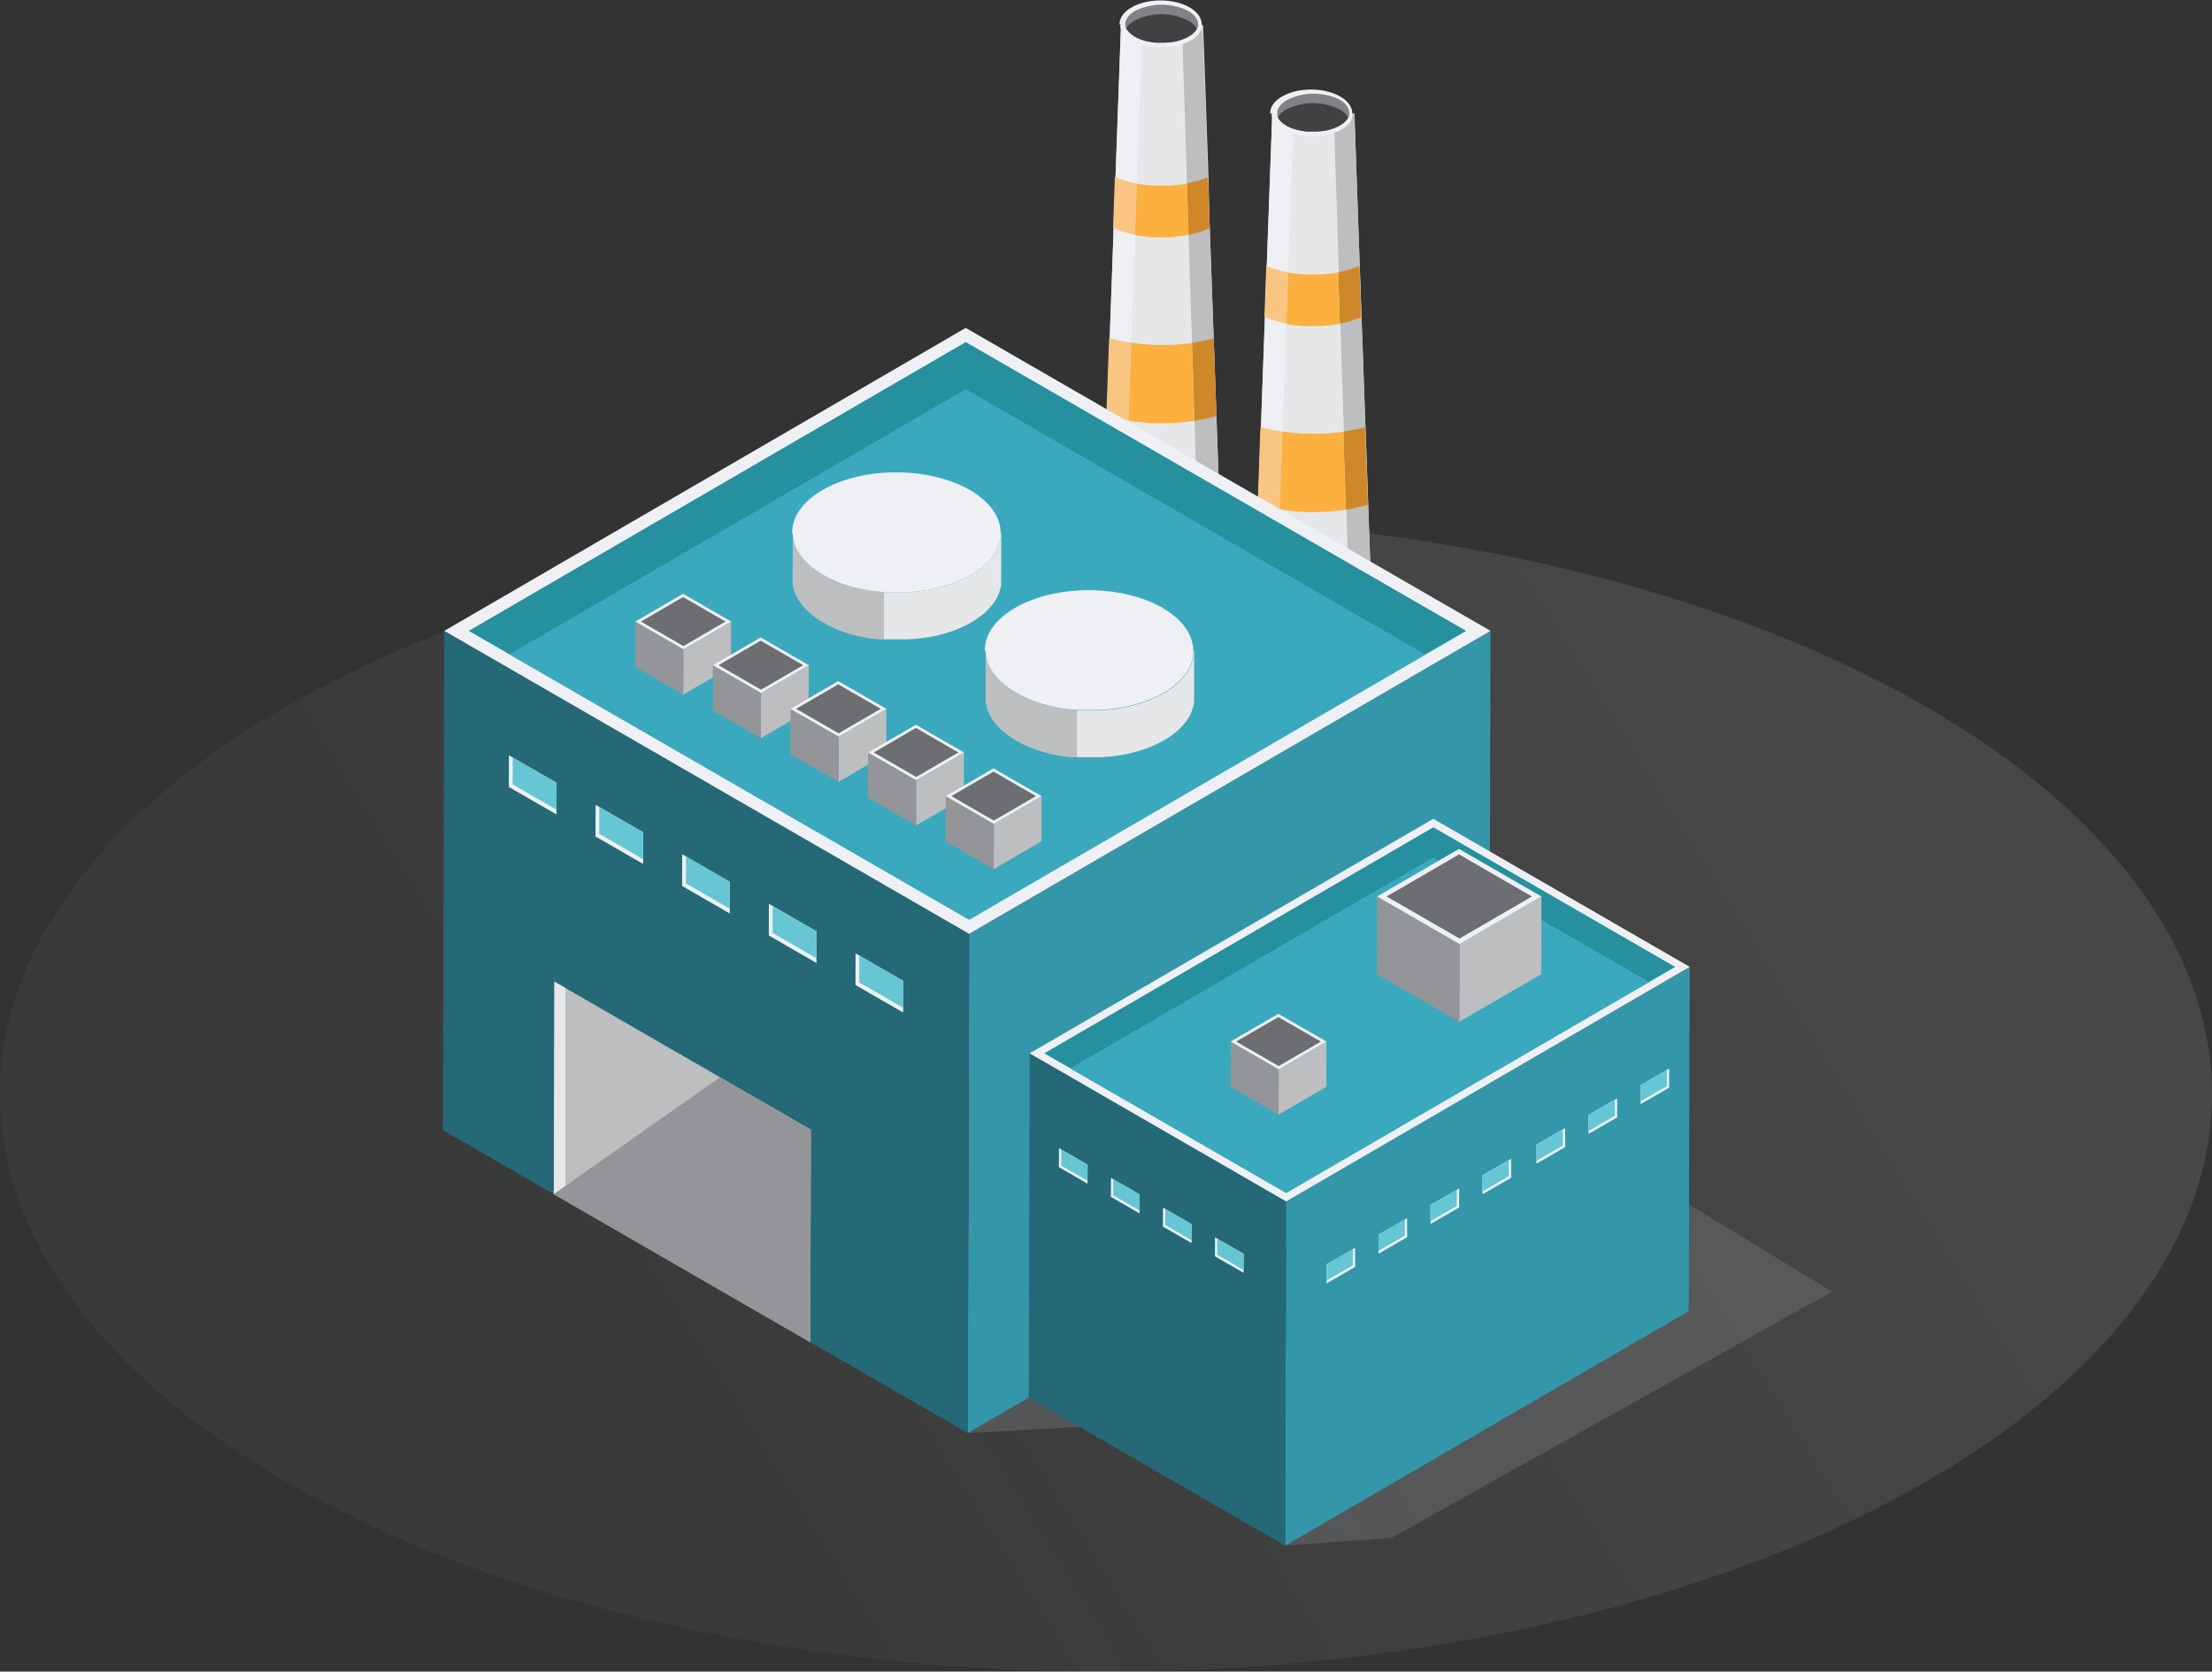 <svg xmlns="http://www.w3.org/2000/svg" xmlns:xlink="http://www.w3.org/1999/xlink" viewBox="0 0 1264.12 955.45"><rect x="0" y="0" width="1264.12" height="955.45" fill="#333333" stroke="none"/><defs><style>.cls-1{fill:url(#linear-gradient);}.cls-17,.cls-2{fill:#6d6e71;}.cls-2{opacity:0.5;}.cls-3{fill:#e6e7e8;}.cls-4{fill:#bcbec0;}.cls-5{fill:#eef0f4;}.cls-6{fill:#f9c582;}.cls-7{fill:#ce8729;}.cls-8{fill:#fbb040;}.cls-9{fill:#808285;}.cls-10{fill:#414042;}.cls-11{fill:#3497a9;}.cls-12{fill:#246975;}.cls-13{fill:#26909e;}.cls-14{fill:#3ba9bd;}.cls-15{fill:#66c6d3;}.cls-16{fill:#939598;}</style><linearGradient id="linear-gradient" x1="1043.13" y1="369.02" x2="366.53" y2="791.04" gradientUnits="userSpaceOnUse"><stop offset="0" stop-color="#bcbec0" stop-opacity="0.15"/><stop offset="1" stop-color="#bcbec0" stop-opacity="0.05"/></linearGradient></defs><title>Building</title><g id="Layer_2" data-name="Layer 2"><g id="Layer_3" data-name="Layer 3"><ellipse class="cls-1" cx="632.06" cy="625.42" rx="632.06" ry="330.04"/><polygon class="cls-2" points="734.42 883.45 795.31 878.94 1046.96 738.28 866.47 628.13 765.59 722.99 734.42 883.45"/><polygon class="cls-2" points="553.03 819.1 651.26 813.6 596.79 767.15 549.91 767.15 553.03 819.1"/><path class="cls-3" d="M697.09,284.94c0,.06,0,.12,0,.19a.2.2,0,0,1,0,0c0,.08,0,.16,0,.24s0,.13,0,.19a.13.13,0,0,0,0,0l0,.24c0,.07,0,.14,0,.2v0l0,.24,0,.21h0l0,.23h0c0,.07,0,.14,0,.21h0l-.05.23h0l0,.21-.06.23v0c0,.07,0,.13-.05.2l-.07.23v0l-.06.19-.08.23,0,.05-.06.17-.09.23-.08.19v0l-.1.23-.1.22-.11.23-.11.22-.12.23h0l-.11.21-.13.22h0l-.12.21-.14.22,0,.06-.1.15-.15.22-.07.1-.07.11-.16.22-.1.14-.05.07-.17.22h0l-.13.17,0,0-.18.22-.17.21-.19.22-.18.2-.2.21-.06.07-.13.14-.21.21,0,0-.13.13,0,0-.22.21-.2.19-.23.21h0l-.21.19-.24.21h0l-.21.18-.25.2,0,0-.21.17-.26.2,0,0-.21.16-.27.2,0,0-.21.15-.29.2,0,0-.21.15-.34.22h0l-.21.14-.38.24L688,298l-.6.35c-.36.21-.73.41-1.1.61l-.3.15-1,.51-.14.07-.36.17-.81.36-.31.13-1,.41-.23.09-1.23.45-.3.1-.85.27-.81.25-.69.2-.83.22-.7.18-.85.2-.4.09-.3.07-.87.17-.78.15-.35.06-1.2.19-.2,0-1.38.18-.35,0-1.33.13h-.05l-1.43.1H667l-1.3.05-1,0h-2.34l-1,0-.67,0-1-.07-.59,0-1.24-.12-.37,0-1.59-.2-.25,0-1.36-.21-.56-.1-.87-.16-.16,0-1.27-.28-.25-.06-1.31-.33-.17,0-1.14-.32-.32-.09-1.27-.41-.24-.08-1-.37-.35-.13-.81-.32-.55-.23-.77-.35-.48-.22h0l-.83-.41-.41-.21c-.41-.21-.81-.43-1.2-.66l-.6-.36-.17-.11-.41-.26-.24-.16-.33-.21-.24-.17-.3-.21-.24-.17-.29-.21-.23-.18-.28-.21-.22-.18-.27-.21-.22-.19-.25-.21-.21-.19-.24-.21-.21-.2-.23-.21-.2-.2-.21-.21-.19-.2-.2-.21-.18-.2-.19-.22-.17-.21-.18-.22-.16-.21-.18-.22-.15-.21-.16-.23-.14-.21-.15-.23-.14-.22-.14-.23-.13-.22-.13-.23-.12-.22-.12-.23-.11-.22-.11-.23-.1-.22-.1-.23-.09-.22-.09-.23-.08-.23-.08-.23-.07-.23-.07-.23-.06-.23-.06-.23-.05-.23-.05-.24,0-.23,0-.23,0-.23c0-.08,0-.15,0-.23s0-.15,0-.23l0-.24,0-.23c0-.08,0-.16,0-.24s0-.15,0-.23,0-.16,0-.24a11.32,11.32,0,0,1,.14-1.76l1.63-45.33,1.6-44.31,2.27-62.94.16-4.47.89-24.64,2.07-57.28,1.09-30.15,12.59.15,22.58.26,11.76.14,1.05,29.66,2,57.36L691.2,126l.16,4.47,2.23,62.94,1.57,44.33,1.57,44.17A11.51,11.51,0,0,1,697.09,284.94Z"/><path class="cls-4" d="M697.09,284.94c0,.06,0,.12,0,.19a.2.2,0,0,1,0,0c0,.08,0,.16,0,.24s0,.13,0,.19a.13.13,0,0,0,0,0l0,.24c0,.07,0,.14,0,.2v0l0,.24,0,.21h0l0,.23h0c0,.07,0,.14,0,.21h0l-.05.23h0l0,.21-.06.23v0c0,.07,0,.13-.05.2l-.07.23v0l-.06.19-.08.23,0,.05-.06.17-.09.23-.08.19v0l-.1.23-.1.22-.11.23-.11.22-.12.23h0l-.11.21-.13.22h0l-.12.21-.14.22,0,.06-.1.15-.15.22-.07.1-.07.11-.16.22-.1.14-.05.07-.17.22h0l-.13.17,0,0-.18.22-.17.21-.19.22-.18.2-.2.21-.06.07-.13.14-.21.21,0,0-.13.13,0,0-.22.21-.2.19-.23.21h0l-.21.19-.24.21h0l-.21.18-.25.2,0,0-.21.17-.26.2,0,0-.21.16-.27.2,0,0-.21.15-.29.2,0,0-.21.15-.34.22h0l-.21.14-.38.24L688,298l-.6.35c-.36.21-.73.41-1.1.61l-.3.15-1,.51-.14.07-.36.17-1.87-59.29L681.22,196l-2-61.76-.11-3.6-.81-25.78-2-64.69-.82-26,11.76.14,1.05,29.66,2,57.36L691.2,126l.16,4.47,2.23,62.94,1.57,44.33,1.57,44.17A11.51,11.51,0,0,1,697.09,284.94Z"/><path class="cls-5" d="M652.89,13.88,652,39.95l-2.3,64.9-.91,25.78-.13,3.58-2.19,61.69-1.58,44.53-2.1,59.17h0l-.83-.41-.41-.21c-.41-.21-.81-.43-1.2-.66l-.6-.36-.17-.11-.41-.26-.24-.16-.33-.21-.24-.17-.3-.21-.24-.17-.29-.21-.23-.18-.28-.21-.22-.18-.27-.21-.22-.19-.25-.21-.21-.19-.24-.21-.21-.2-.23-.21-.2-.2-.21-.21-.19-.2-.2-.21-.18-.2-.19-.22-.17-.21-.18-.22-.16-.21-.18-.22-.15-.21-.16-.23-.14-.21-.15-.23-.14-.22-.14-.23-.13-.22-.13-.23-.12-.22-.12-.23-.11-.22-.11-.23-.1-.22-.1-.23-.09-.22-.09-.23-.08-.23-.08-.23-.07-.23-.07-.23-.06-.23-.06-.23-.05-.23-.05-.24,0-.23,0-.23,0-.23c0-.08,0-.15,0-.23s0-.15,0-.23l0-.24,0-.23c0-.08,0-.16,0-.24s0-.15,0-.23,0-.16,0-.24a11.32,11.32,0,0,1,.14-1.76l1.63-45.33,1.6-44.31,2.27-62.94.16-4.47.89-24.64,2.07-57.28,1.09-30.15Z"/><path class="cls-5" d="M640.3,13.9c0,.06,0,.11,0,.17s0,.11,0,.16l0,.17,0,.16,0,.17,0,.16,0,.17,0,.16,0,.17,0,.16,0,.16,0,.16.05.16.05.16.06.16.06.16.07.16.06.16L641,17l.07.16.08.16.08.15.09.16.08.15.09.16.09.15.1.16.1.15.11.16.1.15.12.16.11.15.12.16.11.15.13.15.12.15.14.15.13.14.14.15.14.14.15.15.14.14.16.15.15.14.17.15.15.14.18.15.16.13.19.15.16.13.2.15.16.12.21.15.17.12.21.15.17.12.23.15.17.11.29.18.12.07.43.25.85.46.29.15.58.29.36.16.55.24.39.16.57.23.25.09.73.26.17.06.9.29.23.07.8.23.12,0,.92.23.18,0,.9.2.73.14.4.07,1,.15.18,0,1.12.14.26,0,.87.08.41,0,.73,0,.47,0,.67,0h2.33l.92,0h.17l1-.07h0l.94-.09.25,0,1-.12.14,0,.85-.13.25,0,.55-.1.61-.12.5-.11.6-.14.49-.12.59-.16.49-.14.57-.17.6-.19.21-.07.87-.31.16-.06.72-.29.22-.09.83-.37.1,0,.72-.36.21-.11.78-.43.42-.25.14-.09.27-.17.15-.1h0l.24-.16.15-.1,0,0,.21-.14.15-.11,0,0,.19-.14.15-.11,0,0,.19-.14.15-.12h0l.18-.14.15-.13h0l.17-.14.15-.13h0l.16-.15.14-.14.16-.15,0,0,.09-.09,0,0,.15-.15.09-.1,0,0,.14-.15.13-.14.13-.15.12-.15.13-.15,0,0,.09-.12h0l.12-.15,0-.05.07-.1.11-.16.05-.08,0-.07.1-.16.07-.11,0,0,.1-.16L686,18h0l.09-.16.08-.15h0l.08-.16.08-.15.08-.16.07-.15.07-.16v0l.05-.13.06-.16,0-.12v0l.06-.16,0-.13v0l.05-.16,0-.14v0l0-.16h0l0-.15h0l0-.16h0l0-.15h0l0-.16h0l0-.15,0-.16v0l0-.14,0-.17v-.16c0-.06,0-.11,0-.17v0s0-.09,0-.13c.07-3.55-2.24-7.11-6.93-9.82-9.2-5.31-24.07-5.31-33.21,0-4.56,2.65-6.83,6.12-6.82,9.59,0,.06,0,.11,0,.17S640.3,13.84,640.3,13.9Z"/><path class="cls-6" d="M649.67,104.85l-.91,25.78-.13,3.58h0l-1.75-.38-.35-.08-1.8-.45-.24-.07-1.56-.45-.44-.13c-.59-.18-1.17-.37-1.75-.56l-.33-.12-1.42-.51-.48-.18-1.11-.45-.76-.31-.55-.24.16-4.47.89-24.64.26.11,1.11.45.48.18,1.42.51.33.12c.58.2,1.16.38,1.75.56l.44.13q.77.24,1.56.45l.24.07,1.8.45.35.08,1.75.38Z"/><path class="cls-7" d="M691.36,130.43l-.22.1-.42.18-1.4.57-.31.12q-.84.32-1.69.61l-.42.14-1.16.38-1.11.34-.95.27-1.14.3-1,.24-1.17.27-1,.21-.17,0-.11-3.6-.81-25.78,1.09-.22,1-.21,1.17-.27,1-.24,1.14-.3.95-.27,1.11-.34,1.16-.38.42-.14q.86-.29,1.69-.61l.31-.12,1-.41L691.2,126Z"/><path class="cls-8" d="M679.27,134.2l-1,.2-1.07.2-.49.08-1.65.26-.28,0-1.9.24-.48.05-1.82.18h-.08l-2,.14-.33,0-1.79.07-1.34,0h-.94l-1.43,0h-.84l-1.31,0-.92,0-1.41-.09-.8-.05-1.7-.16-.51,0c-.73-.08-1.46-.18-2.19-.28l-.35-.05c-.62-.09-1.25-.19-1.86-.29l-.77-.14-1.41-.27.13-3.58.91-25.78.37.07.77.14,1.86.3.35.05,2.19.28.51,0,1.7.16.8.05,1.41.1.92,0,1.31.05h.84l1.43,0h.94l1.34,0,1.79-.07.33,0,2-.14h.08l1.82-.18.48-.05,1.9-.24.28,0,1.65-.26.49-.08,1.07-.2.1,0,.81,25.78Z"/><path class="cls-7" d="M695.16,237.71l-1.21.35-1.73.46-1.46.36-1.77.41-1.47.32-.25.05-1.56.3-1.62.31-.74.12-.74.12L681.22,196l2.14-.34.74-.13,1.62-.31.15,0,1.66-.33,1.47-.32,1.77-.41,1.46-.36,1.37-.36Z"/><path class="cls-6" d="M646.44,195.9l-1.58,44.53-.71-.12-1.17-.21-2.13-.41h0l-2.65-.58-.53-.13c-.91-.21-1.82-.44-2.72-.68l-.36-.1-2.35-.67,1.6-44.31.76.2.36.1c.9.24,1.81.47,2.72.69l.53.12,2.65.58,1.58.3.56.1,1.17.21Z"/><path class="cls-8" d="M682.63,240.52l-1.76.27-.42.06q-1.43.2-2.87.36l-.73.08c-.92.1-1.84.2-2.76.27H674c-1,.08-2,.15-3,.21l-.5,0c-.91,0-1.81.08-2.72.11l-2,0-1.42,0-2.17,0-1.28,0-2-.08-1.39-.06c-.71,0-1.43-.09-2.14-.14l-1.22-.08c-.86-.07-1.72-.16-2.58-.25l-.76-.07c-1.11-.13-2.21-.27-3.31-.42l-.53-.08-2.11-.32,1.58-44.53.53.08.53.08c1.1.15,2.2.29,3.31.42l.76.07c.86.09,1.71.18,2.58.25l1.22.08,2.14.15,1.39.06,2,.08h1.28c.72,0,1.45,0,2.17,0l1.42,0c.68,0,1.35,0,2,0,.91,0,1.81-.06,2.72-.11l.5,0c1-.06,2-.13,3-.21h.12c.92-.08,1.84-.17,2.76-.27l.73-.08c1-.11,1.92-.23,2.87-.36l.42-.06.35-.05Z"/><path class="cls-9" d="M684.64,13.75v.33l0,.23,0,.18,0,.25,0,.22-.06.21-.07.23-.08.23-.1.24-.09.21-.11.23,0,.08-.08.15-.13.23-.15.24-.15.23-.18.25-.18.23-.19.23-.21.24-.22.24-.24.24-.24.23-.26.24-.27.23-.29.23-.3.23-.32.23-.33.23-.34.23-.18.12-.18.11-.37.22-.69.38-.19.1-.64.32-.08,0-.75.34-.19.08-.65.26-.14.05-.79.29-.19.07-.55.18-.52.16-.45.13-.54.14-.45.12-.56.13h0l-.43.09-.57.11-.13,0-.38.07-.23,0-.79.12-.13,0-.91.12-.23,0-.87.09h0l-.93.07h-.16l-.86,0h-2.19l-.49,0h-.58l-.56,0-.3,0-.2,0-.81-.08-.24,0-1-.13-.17,0-.88-.14-.37-.07h0l-.64-.12-.83-.18-.17,0-.85-.21-.12,0-.73-.21-.21-.06-.82-.26-.16-.05-.66-.24-.22-.08-.52-.21-.1,0-.25-.1-.49-.22-.13-.06-.19-.09-.52-.26-.26-.13-.75-.41-.38-.22-.14-.09-.23-.14-.35-.23-.33-.23-.32-.23-.31-.23-.29-.24-.28-.24-.26-.24-.25-.24-.24-.24-.22-.24-.21-.24-.2-.24-.19-.24-.17-.24L644,17l-.15-.24-.14-.23-.11-.2,0,0-.11-.23-.1-.23-.09-.23-.08-.23-.07-.23-.06-.22,0-.22,0-.22,0-.22,0-.22,0-.22v-.22c0-2.65,2-5.25,5.52-7.32a34,34,0,0,1,30.58,0C682.64,8.34,684.69,11.08,684.64,13.75Z"/><path class="cls-10" d="M683.93,16.39l-.08.15-.13.23-.15.24-.15.23-.18.25-.18.23-.19.23-.21.24-.22.24-.24.24-.24.23-.26.24-.27.23-.29.23-.3.23-.32.23-.33.23-.34.23-.18.12-.18.11-.37.22-.69.38-.19.1-.64.32-.08,0-.75.34-.19.08-.65.26-.14.05-.79.29-.19.07-.55.18-.52.16-.45.13-.54.14-.45.12-.56.13h0l-.43.09-.57.11-.13,0-.38.07-.23,0-.79.12-.13,0-.91.12-.23,0-.87.09h0l-.93.07h-.16l-.86,0h-2.19l-.49,0h-.58l-.56,0-.3,0-.2,0-.81-.08-.24,0-1-.13-.17,0-.88-.14-.37-.07h0l-.64-.12-.83-.18-.17,0-.85-.21-.12,0-.73-.21-.21-.06-.82-.26-.16-.05-.66-.24-.22-.08-.52-.21-.1,0-.25-.1-.49-.22-.13-.06-.19-.09-.52-.26-.26-.13-.75-.41-.38-.22-.14-.09-.23-.14-.35-.23-.33-.23-.32-.23-.31-.23-.29-.24-.28-.24-.26-.24-.25-.24-.24-.24-.22-.24-.21-.24-.2-.24-.19-.24-.17-.24L644,17l-.15-.24-.14-.23-.11-.2a12.08,12.08,0,0,1,4.82-4.57,34,34,0,0,1,30.58,0A12.33,12.33,0,0,1,683.93,16.39Z"/><path class="cls-3" d="M783.58,335.73c0,.06,0,.12,0,.19a.2.2,0,0,1,0,0c0,.08,0,.16,0,.24s0,.13,0,.19a.13.13,0,0,0,0,0l0,.24c0,.07,0,.14,0,.2v0l0,.24,0,.21h0l0,.23h0c0,.07,0,.14,0,.21h0l-.05.23h0l0,.21-.06.23v0c0,.07,0,.13-.05.2l-.07.23v0l-.06.19-.08.23,0,.05-.06.17-.09.23-.08.19v0l-.1.23-.1.22-.11.23-.11.22-.12.23h0l-.11.21-.13.22h0l-.12.21-.14.22,0,.06-.1.15-.15.22-.07.1-.07.11L781,343l-.1.14-.05.07-.17.22h0l-.13.17,0,0-.18.22-.17.21-.19.22-.18.2-.2.21-.06.07-.13.14-.21.21,0,0-.13.13,0,0-.22.21-.2.19-.23.21h0l-.21.19-.24.21h0l-.21.18-.25.2,0,0-.21.17-.26.2,0,0-.21.16-.27.2,0,0-.21.15-.29.2,0,0-.21.15-.34.22h0l-.21.14-.38.24-.19.12-.6.35c-.36.21-.73.41-1.1.61l-.3.15-1,.51-.14.07-.36.17-.81.36-.31.13-1,.41-.23.09-1.23.45-.3.1-.85.27-.81.25-.69.2-.83.22-.7.18-.85.2-.4.09-.3.07-.87.17-.78.15-.35.06-1.2.19-.2,0-1.38.18-.35,0-1.33.13h-.05l-1.43.1h-.24l-1.3.05-1,0h-2.34l-1,0-.67,0-1-.07-.59,0-1.24-.12-.37,0-1.59-.2-.25,0-1.36-.21-.56-.1-.87-.16-.16,0-1.27-.28-.25-.06-1.31-.33-.17,0-1.14-.32-.32-.09-1.27-.41-.24-.08-1-.37-.35-.13-.81-.32-.55-.23-.77-.35-.48-.22h0l-.83-.41-.41-.21c-.41-.21-.81-.43-1.2-.66l-.6-.36-.17-.11-.41-.26-.24-.16L725,348l-.24-.17-.3-.21-.24-.17-.29-.21-.23-.18-.28-.21-.22-.18-.27-.21-.22-.19-.25-.21-.21-.19-.24-.21-.21-.2-.23-.21-.2-.2-.21-.21-.19-.2-.2-.21-.18-.2-.19-.22-.17-.21-.18-.22-.16-.21-.18-.22-.15-.21-.16-.23-.14-.21-.15-.23L719,342l-.14-.23-.13-.22-.13-.23-.12-.22-.12-.23-.11-.22-.11-.23-.1-.22-.1-.23-.09-.22-.09-.23-.08-.23-.08-.23-.07-.23-.07-.23-.06-.23-.06-.23-.05-.23-.05-.24,0-.23,0-.23,0-.23c0-.08,0-.15,0-.23s0-.15,0-.23l0-.24,0-.23c0-.08,0-.16,0-.24s0-.15,0-.23,0-.16,0-.24a11.32,11.32,0,0,1,.14-1.76l1.63-45.33,1.6-44.31,2.27-62.94.16-4.47.89-24.64,2.07-57.28,1.09-30.15,12.59.15,22.58.26,11.76.14,1.05,29.66,2,57.36.87,24.65.16,4.47,2.23,62.94,1.57,44.33,1.57,44.17A11.51,11.51,0,0,1,783.58,335.73Z"/><path class="cls-4" d="M783.58,335.73c0,.06,0,.12,0,.19a.2.2,0,0,1,0,0c0,.08,0,.16,0,.24s0,.13,0,.19a.13.13,0,0,0,0,0l0,.24c0,.07,0,.14,0,.2v0l0,.24,0,.21h0l0,.23h0c0,.07,0,.14,0,.21h0l-.05.23h0l0,.21-.06.23v0c0,.07,0,.13-.05.2l-.07.23v0l-.06.19-.08.23,0,.05-.06.17-.09.23-.08.19v0l-.1.23-.1.22-.11.23-.11.22-.12.23h0l-.11.21-.13.22h0l-.12.21-.14.22,0,.06-.1.15-.15.22-.07.1-.07.11L781,343l-.1.14-.05.07-.17.22h0l-.13.17,0,0-.18.22-.17.21-.19.22-.18.2-.2.21-.06.07-.13.14-.21.21,0,0-.13.13,0,0-.22.21-.2.19-.23.21h0l-.21.19-.24.21h0l-.21.18-.25.2,0,0-.21.17-.26.2,0,0-.21.16-.27.2,0,0-.21.15-.29.2,0,0-.21.15-.34.22h0l-.21.14-.38.24-.19.12-.6.35c-.36.21-.73.41-1.1.61l-.3.15-1,.51-.14.07-.36.17-1.87-59.29-1.41-44.56-2-61.76-.11-3.6-.81-25.78-2-64.69-.82-26,11.76.14,1.05,29.66,2,57.36.87,24.65.16,4.47,2.23,62.94,1.57,44.33,1.57,44.17A11.51,11.51,0,0,1,783.58,335.73Z"/><path class="cls-5" d="M739.38,64.67l-.92,26.07-2.3,64.9-.91,25.78-.13,3.58-2.19,61.69-1.58,44.53-2.1,59.17h0l-.83-.41-.41-.21c-.41-.21-.81-.43-1.2-.66l-.6-.36-.17-.11-.41-.26-.24-.16L725,348l-.24-.17-.3-.21-.24-.17-.29-.21-.23-.18-.28-.21-.22-.18-.27-.21-.22-.19-.25-.21-.21-.19-.24-.21-.21-.2-.23-.21-.2-.2-.21-.21-.19-.2-.2-.21-.18-.2-.19-.22-.17-.21-.18-.22-.16-.21-.18-.22-.15-.21-.16-.23-.14-.21-.15-.23L719,342l-.14-.23-.13-.22-.13-.23-.12-.22-.12-.23-.11-.22-.11-.23-.1-.22-.1-.23-.09-.22-.09-.23-.08-.23-.08-.23-.07-.23-.07-.23-.06-.23-.06-.23-.05-.23-.05-.24,0-.23,0-.23,0-.23c0-.08,0-.15,0-.23s0-.15,0-.23l0-.24,0-.23c0-.08,0-.16,0-.24s0-.15,0-.23,0-.16,0-.24a11.32,11.32,0,0,1,.14-1.76l1.63-45.33,1.6-44.31,2.27-62.94.16-4.47.89-24.64,2.07-57.28,1.09-30.15Z"/><path class="cls-5" d="M726.79,64.68c0,.06,0,.11,0,.17s0,.11,0,.16l0,.17,0,.16,0,.17,0,.16,0,.17,0,.16,0,.17,0,.16,0,.16,0,.16.05.16.05.16.06.16.06.16.07.16.06.16.07.16.07.16.08.16.08.15.09.16.08.15.09.16.09.15.1.16.1.15.11.16.1.15.12.16.11.15.12.16.11.15.13.15.12.15.14.15.13.14.14.15.14.14.15.15.14.14.16.15.15.14.17.15.15.14.18.15.16.13.19.15.16.13.2.15.16.12.21.15.17.12.21.15.17.12.23.15.17.11.29.18.12.07.43.25.85.46.29.15.58.29.36.16.55.24.39.16.57.23.25.09.73.26.17.06.9.29.23.07.8.23.12,0,.92.23.18,0,.9.2.73.14.4.07,1,.15.18,0,1.12.14.26,0,.87.08.41,0,.73,0,.47,0,.67,0h2.33l.92,0h.17l1-.07h0l.94-.09.25,0,1-.12.14,0,.85-.13.25,0,.55-.1.61-.12.5-.11.6-.14.49-.12.59-.16.49-.14.57-.17.6-.19.21-.07.87-.31.16-.06.72-.29.22-.09.83-.37.1,0,.72-.36.21-.11.78-.43.42-.25.14-.09.27-.17.15-.1h0l.24-.16.15-.1,0,0,.21-.14.15-.11,0,0,.19-.14.15-.11,0,0,.19-.14.15-.12h0l.18-.14.15-.13h0l.17-.14.15-.13h0l.16-.15.14-.14.16-.15,0,0,.09-.09,0,0,.15-.15.09-.1,0,0,.14-.15.13-.14.13-.15.12-.15.13-.15,0,0,.09-.12h0l.12-.15,0-.05.07-.1.11-.16.05-.08,0-.07.1-.16.07-.11,0,0,.1-.16.09-.15h0l.09-.16.08-.15h0l.08-.16.08-.15.08-.16.07-.15.07-.16v0l.05-.13.06-.16,0-.12v0l.06-.16,0-.13v0l.05-.16,0-.14v0l0-.16h0l0-.15h0l0-.16h0l0-.15h0l0-.16h0l0-.15,0-.16v0l0-.14,0-.17v-.16c0-.06,0-.11,0-.17v0s0-.09,0-.13c.07-3.55-2.24-7.11-6.93-9.82-9.2-5.31-24.07-5.31-33.21,0-4.56,2.65-6.83,6.12-6.82,9.59,0,.06,0,.11,0,.17S726.79,64.63,726.79,64.68Z"/><path class="cls-6" d="M736.16,155.64l-.91,25.78-.13,3.58h0l-1.75-.38-.35-.08-1.8-.45L731,184l-1.56-.45-.44-.13c-.59-.18-1.17-.37-1.75-.56l-.33-.12-1.42-.51-.48-.18-1.11-.45-.76-.31-.55-.24.16-4.47.89-24.64.26.11,1.11.45.48.18,1.42.51.33.12c.58.2,1.16.38,1.75.56l.44.13q.77.24,1.56.45l.24.07,1.8.45.35.08,1.75.38Z"/><path class="cls-7" d="M777.84,181.22l-.22.1-.42.18-1.4.57-.31.12q-.84.32-1.69.61l-.42.14-1.16.38-1.11.34-.95.27-1.14.3-1,.24-1.17.27-1,.21-.17,0-.11-3.6-.81-25.78,1.09-.22,1-.21,1.17-.27,1-.24,1.14-.3.95-.27,1.11-.34,1.16-.38.42-.14q.86-.29,1.69-.61l.31-.12,1-.41.87,24.65Z"/><path class="cls-8" d="M765.76,185l-1,.2-1.07.2-.49.08-1.65.26-.28,0-1.9.24-.48.05-1.82.18H757l-2,.14-.33,0-1.79.07-1.34,0h-.94l-1.43,0h-.84l-1.31,0-.92,0-1.41-.09-.8-.05-1.7-.16-.51,0c-.73-.08-1.46-.18-2.19-.28l-.35-.05c-.62-.09-1.25-.19-1.86-.29l-.77-.14-1.41-.27.13-3.58.91-25.78.37.07.77.14,1.86.3.35.05,2.19.28.51,0,1.7.16.8.05,1.41.1.92,0,1.31.05h.84l1.43,0h.94l1.34,0,1.79-.07.33,0,2-.14H757l1.82-.18.48-.05,1.9-.24.28,0,1.65-.26.49-.08,1.07-.2.1,0,.81,25.78Z"/><path class="cls-7" d="M781.65,288.49l-1.21.35-1.73.46-1.46.36-1.77.41-1.47.32-.25.05-1.56.3-1.62.31-.74.12-.74.12-1.41-44.56,2.14-.34.74-.13,1.62-.31.15,0,1.66-.33,1.47-.32,1.77-.41,1.46-.36,1.37-.36Z"/><path class="cls-6" d="M732.93,246.68l-1.58,44.53-.71-.12-1.17-.21-2.13-.41h0l-2.65-.58-.53-.13c-.91-.21-1.82-.44-2.72-.68l-.36-.1-2.35-.67,1.6-44.31.76.2.36.1c.9.24,1.81.47,2.72.69l.53.12,2.65.58,1.58.3.56.1,1.17.21Z"/><path class="cls-8" d="M769.11,291.3l-1.76.27-.42.06q-1.43.2-2.87.36l-.73.08c-.92.1-1.84.2-2.76.27h-.12c-1,.08-2,.15-3,.21l-.5,0c-.91,0-1.81.08-2.72.11l-2,0-1.42,0-2.17,0-1.28,0-2-.08-1.39-.06c-.71,0-1.43-.09-2.14-.14l-1.22-.08c-.86-.07-1.72-.16-2.58-.25l-.76-.07c-1.11-.13-2.21-.27-3.31-.42l-.53-.08-2.11-.32,1.58-44.53.53.08.53.08c1.1.15,2.2.29,3.31.42l.76.07c.86.09,1.71.18,2.58.25l1.22.08,2.14.15,1.39.06,2,.08h1.28c.72,0,1.45,0,2.17,0l1.42,0c.68,0,1.35,0,2,0,.91,0,1.81-.06,2.72-.11l.5,0c1-.06,2-.13,3-.21h.12c.92-.08,1.84-.17,2.76-.27l.73-.08c1-.11,1.92-.23,2.87-.36l.42-.06.35-.05Z"/><path class="cls-9" d="M771.13,64.54v.33l0,.23,0,.18,0,.25,0,.22-.06.21-.07.23-.08.23-.1.24-.09.21-.11.23,0,.08-.08.15-.13.23-.15.24-.15.23-.18.25-.18.23-.19.23-.21.24-.22.24-.24.24-.24.23-.26.24-.27.23-.29.23-.3.23-.32.23-.33.23-.34.23-.18.12-.18.11-.37.22-.69.38-.19.1-.64.32-.08,0-.75.34-.19.08-.65.26-.14.05-.79.29-.19.07-.55.18-.52.16-.45.13-.54.14-.45.12-.56.13h0l-.43.09-.57.11-.13,0-.38.07-.23,0-.79.12-.13,0-.91.12-.23,0-.87.09h0l-.93.07h-.16l-.86,0h-2.19l-.49,0h-.58l-.56,0-.3,0-.2,0-.81-.08-.24,0-1-.13-.17,0-.88-.14-.37-.07h0l-.64-.12-.83-.18-.17,0-.85-.21-.12,0-.73-.21-.21-.06-.82-.26-.16-.05-.66-.24-.22-.08-.52-.21-.1,0-.25-.1-.49-.22-.13-.06-.19-.09-.52-.26-.26-.13-.75-.41-.38-.22-.14-.09-.23-.14-.35-.23-.33-.23-.32-.23-.31-.23-.29-.24-.28-.24-.26-.24-.25-.24-.24-.24-.22-.24-.21-.24-.2-.24-.19-.24-.17-.24-.16-.24-.15-.24-.14-.23-.11-.2,0,0-.11-.23-.1-.23-.09-.23-.08-.23-.07-.23-.06-.22,0-.22,0-.22,0-.22,0-.22,0-.22v-.22c0-2.65,2-5.25,5.52-7.32a34,34,0,0,1,30.58,0C769.13,59.13,771.18,61.86,771.13,64.54Z"/><path class="cls-10" d="M770.42,67.17l-.08.15-.13.23-.15.24-.15.23-.18.25-.18.23-.19.23-.21.24-.22.24-.24.24-.24.23-.26.24-.27.23-.29.23-.3.23-.32.23-.33.23-.34.23-.18.12-.18.11-.37.22-.69.38-.19.1-.64.32-.08,0-.75.34-.19.08-.65.26-.14.05-.79.29-.19.07-.55.18-.52.16-.45.13-.54.14-.45.12-.56.13h0l-.43.09-.57.11-.13,0-.38.07-.23,0-.79.12-.13,0-.91.12-.23,0-.87.09h0l-.93.07h-.16l-.86,0h-2.19l-.49,0h-.58l-.56,0-.3,0-.2,0-.81-.08-.24,0-1-.13-.17,0-.88-.14-.37-.07h0l-.64-.12-.83-.18-.17,0-.85-.21-.12,0-.73-.21-.21-.06-.82-.26-.16-.05-.66-.24-.22-.08-.52-.21-.1,0-.25-.1-.49-.22-.13-.06-.19-.09-.52-.26-.26-.13-.75-.41-.38-.22-.14-.09-.23-.14-.35-.23-.33-.23-.32-.23-.31-.23-.29-.24-.28-.24-.26-.24-.25-.24-.24-.24-.22-.24-.21-.24-.2-.24-.19-.24-.17-.24-.16-.24-.15-.24-.14-.23-.11-.2a12.08,12.08,0,0,1,4.82-4.57,34,34,0,0,1,30.58,0A12.33,12.33,0,0,1,770.42,67.17Z"/><polygon class="cls-11" points="553.84 533.75 553.03 819.1 851.01 645.93 851.82 360.59 553.84 533.75"/><polygon class="cls-12" points="553.84 533.75 553.03 819.1 470.22 771.29 463.05 767.15 316.5 682.54 253.11 645.94 253.91 360.59 553.84 533.75"/><polygon class="cls-5" points="851.82 360.59 551.89 187.42 253.91 360.59 553.84 533.75 851.82 360.59"/><polygon class="cls-13" points="837.85 360.61 814.58 374.13 553.83 525.66 291.15 374.01 267.88 360.57 551.9 195.52 837.85 360.61"/><polygon class="cls-14" points="814.58 374.13 553.83 525.66 291.15 374.01 551.9 222.47 814.58 374.13"/><polygon class="cls-5" points="318.07 447.44 318.02 462.81 318.01 465.51 290.78 449.79 290.83 431.72 293.01 432.98 318.07 447.44"/><polygon class="cls-15" points="318.07 447.44 318.02 462.81 292.96 448.34 293.01 432.98 318.07 447.44"/><polygon class="cls-5" points="367.59 475.75 367.55 491.11 367.54 493.81 340.3 478.09 340.36 460.02 342.53 461.28 367.59 475.75"/><polygon class="cls-15" points="367.59 475.75 367.55 491.11 342.49 476.64 342.53 461.28 367.59 475.75"/><polygon class="cls-5" points="417.12 504.05 417.07 519.41 417.06 522.12 389.83 506.39 389.88 488.33 392.06 489.58 417.12 504.05"/><polygon class="cls-15" points="417.12 504.05 417.07 519.41 392.01 504.94 392.06 489.58 417.12 504.05"/><polygon class="cls-5" points="466.64 532.35 466.6 547.71 466.59 550.42 439.35 534.69 439.41 516.63 441.58 517.88 466.64 532.35"/><polygon class="cls-15" points="466.64 532.35 466.6 547.71 441.53 533.24 441.58 517.88 466.64 532.35"/><polygon class="cls-5" points="516.17 560.65 516.12 576.01 516.11 578.72 488.88 562.99 488.93 544.93 491.1 546.18 516.17 560.65"/><polygon class="cls-15" points="516.17 560.65 516.12 576.01 491.06 561.54 491.1 546.18 516.17 560.65"/><polygon class="cls-4" points="463.4 645.71 463.05 767.15 316.5 682.54 316.84 561.1 323.14 564.73 411.44 615.72 463.4 645.71"/><polygon class="cls-3" points="323.14 564.73 323.14 677.73 316.5 682.54 316.84 561.1 323.14 564.73"/><polygon class="cls-16" points="463.4 645.71 463.05 767.15 316.5 682.54 411.44 615.72 463.4 645.71"/><path class="cls-5" d="M453.1,305c0,.14,0,.28,0,.42s0,.27,0,.41,0,.28,0,.42,0,.27,0,.41,0,.28.06.42,0,.27.06.41.05.28.08.42,0,.27.08.41.06.28.1.42.06.27.09.41l.11.42.11.4.13.42.13.4.15.42.15.4.17.41.16.4.18.41.18.4.2.41.19.39.22.41.21.39.24.41.23.39.26.41.24.38.27.4.26.38.29.4.28.38.31.4.29.38.33.4.31.37.35.4.32.36.37.39.34.36.38.39.35.35.41.39.37.35.43.38.38.34.45.38.39.33.47.38.4.32.51.39.4.31.52.38.42.3.54.38.43.3.61.4.41.27.73.45.32.2,1.08.64q.95.55,1.92,1.06l.19.1q.93.49,1.89.95l.28.14q.94.45,1.9.87l.32.14q1,.42,1.95.81l.38.15,1.27.48.35.13,1.59.56.36.12,1.31.43.44.14,1.64.49.27.07,1.16.32.51.13.95.24.56.14.91.21.58.13.93.2.57.12.81.16.61.12.84.15.59.11.9.15.53.09,1.09.16.35.05,1.22.16.2,0,1.43.17.46,0,1,.1.58.05.86.08.62,0,.83.06.64,0,.81,0,.65,0,.79,0,.66,0,.78,0h5.11l.82,0,.64,0,1,0,.6,0,1-.06.54,0,1.28-.1.27,0,1.54-.14.33,0,1.41-.15.52-.06,1.36-.18.37,0,1.69-.25.41-.07,1.31-.22.56-.1.77-.15.64-.13.77-.16.63-.13.78-.17.62-.14.78-.19.6-.15.8-.21.57-.15.85-.24.5-.14,1-.3.33-.1,1.32-.42.12,0,1.45-.49.45-.16,1.19-.43.38-.14,1.5-.59.3-.12,1.2-.51.44-.19,1.21-.55.25-.12,1.41-.69.36-.19,1.07-.56.39-.21,1.35-.76L556,328l.32-.2.71-.44.37-.25,0,0,.59-.39.38-.26,0,0L559,326l.38-.27,0,0,.53-.39.37-.29,0,0,.49-.38.37-.3,0,0,.46-.38.37-.32,0,0,.44-.38.37-.33h0l.42-.38.36-.34.4-.38.08-.08.23-.23,0,0,.38-.39.23-.24.1-.11.36-.39.32-.36.34-.39.3-.37.32-.39.06-.08.23-.29.31-.4.09-.13.18-.24.29-.4.13-.2.12-.18.27-.4.17-.28.07-.1.25-.4.22-.38h0l.23-.41.2-.38h0l.22-.41.19-.39.2-.41.17-.39.18-.41,0-.07.13-.32.16-.41.11-.31,0-.09.15-.41.11-.34,0-.06.13-.42.1-.36v0l.11-.42h0l.09-.38v0c0-.14.06-.28.09-.42h0c0-.13,0-.25.07-.38h0c0-.14.05-.28.08-.42v0c0-.13,0-.25.06-.38s0-.28.06-.42v0c0-.12,0-.24,0-.36s0-.28,0-.42v-.06c0-.12,0-.23,0-.35s0-.28,0-.42,0,0,0-.07,0-.22,0-.33c.18-9-5.69-18-17.58-24.91-23.34-13.48-61.06-13.48-84.25,0-11.56,6.72-17.32,15.51-17.31,24.32,0,.14,0,.28,0,.42S453.09,304.84,453.1,305Z"/><path class="cls-3" d="M572.23,304.4l-.08,27.11c0,.11,0,.22,0,.33s0,.22,0,.34,0,.3,0,.45,0,.26,0,.39,0,.3,0,.45l0,.39c0,.15,0,.31-.06.46s0,.25-.06.38-.05.31-.08.46,0,.19-.05.28l0,.09c0,.15-.07.3-.1.45s-.06.25-.09.38-.08.31-.12.46l-.1.37c0,.16-.09.31-.14.47l-.11.36c-.05.16-.11.32-.17.49s-.07.2-.11.3v0c-.09.24-.18.47-.28.71l0,.13c-.12.28-.24.55-.37.82l-.12.25-.28.57-.17.32-.27.5,0,.06-.14.23-.33.56-.21.33-.34.52-.23.34-.36.51-.24.33-.4.52-.17.22-.06.08-.75.91-.13.15-.68.76-.26.28-.65.67-.23.23-.91.87,0,0-.32.29-.45.4-.38.33-.46.39-.4.33-.47.38-.42.33-.49.37-.44.32-.51.36-.46.32-.52.36-.48.32-.53.35-.5.31-.55.34-.16.1-.73.43-1.35.76-.4.21-1.07.56-.36.18-1.41.69-.25.12-1.21.55-.44.19-1.2.51-.3.12-1.5.59-.38.14-1.19.44-.45.16-1.45.49-.1,0h0l-1.33.42-.32.09-1,.3-.5.14-.85.24-.57.15-.8.21-.6.14-.78.19-.62.14-.77.17-.63.13-.77.16-.65.13-.77.15-.28,0-.28,0-1.31.22-.41.07-1.69.25-.37,0-1.37.18-.52.06-1.42.16-.25,0h-.08l-1.54.14-.26,0-1.29.1-.54,0-1,.06-.6,0-1,0H516l-.82,0h-3.63l-.85,0h-.63l-.78,0-.67,0-.79,0-.65,0-.81,0-.64,0-.48,0-.35,0-.56,0h-.06l-.84-.08-.59-.05-.93-.1-.5,0-1.42-.17-.21,0-1.21-.16h0l-.34,0-1.08-.16-.54-.09-.9-.15-.59-.1-.84-.15-.62-.12-.8-.16-.2,0-.38-.08-.92-.2-.59-.13-.9-.22-.57-.14-.94-.24-.51-.13-1.16-.32-.24-.07h0l-1.64-.49-.44-.14-1.31-.43-.36-.12-1.59-.56-.35-.13-1.27-.48-.25-.1-.13,0L477.1,359l-.33-.14q-1-.42-1.9-.87l-.28-.14c-.64-.31-1.27-.62-1.89-.95l-.19-.1q-1-.51-1.93-1.06C458.84,349,453,340.06,453,331.18l.08-27c0,.14,0,.28,0,.42s0,.27,0,.41,0,.28,0,.42,0,.27,0,.41,0,.28,0,.42,0,.27,0,.41,0,.28.06.42,0,.27.06.41,0,.28.08.42,0,.27.08.41.06.28.09.42.06.27.1.41.07.28.11.42l.11.4c0,.14.09.28.13.42s.08.27.13.41l.15.42c0,.13.09.27.15.4s.11.28.16.42l.16.4c.06.14.12.28.18.41l.18.4.2.41.19.4.22.41.21.39.24.41.23.39.26.41.24.38.27.41.26.38.29.4.28.38.31.4.29.38.33.4.31.37.35.4.32.36.37.39.34.36.39.39.35.35.41.39.37.35.43.38.38.34.45.38.39.34.48.38.4.32.51.39.41.31.53.38.42.3.55.38.43.3.61.4.41.26.73.46.32.2,1.08.64q.95.54,1.93,1.06l.19.1c.62.33,1.25.64,1.89.95l.28.14q.94.45,1.9.87l.33.14q1,.42,1.95.81l.38.15,1.27.48.35.13,1.59.56.36.12,1.31.43.44.14,1.64.49.27.07,1.16.32.51.13,1,.24.56.14.91.21.58.13.92.2.58.12.8.16.61.12.84.15.59.11.9.15.53.09,1.09.16.35.05,1.22.16.2,0,1.42.17.46,0,1,.1.58.05.86.08.62,0,.27,0,.55,0,.64,0,.81,0,.65,0,.79,0,.67,0,.78,0h5.11l.82,0,.64,0,1,0,.6,0,1-.06.54,0,1.28-.09.27,0,1.54-.14.33,0,1.41-.16.52-.06,1.37-.18.37,0,1.69-.25.41-.07,1.31-.22.56-.1.77-.15.65-.12.77-.16.63-.13.77-.17.62-.14.78-.19.6-.15.8-.21.57-.15.85-.24.5-.14,1-.3.32-.1,1.33-.42.12,0,1.45-.49.45-.16,1.19-.44.38-.14,1.5-.59.3-.13,1.2-.51.44-.19,1.21-.55.25-.12,1.41-.69.36-.19,1.07-.56.4-.21,1.35-.76L556,328l.32-.2.71-.45.37-.25,0,0,.59-.39.38-.26,0,0L559,326l.38-.27,0,0,.53-.39.37-.29,0,0,.5-.38.37-.3,0,0,.46-.38.37-.32,0,0,.44-.38.37-.34h0l.42-.38.36-.34.4-.39.08-.08.23-.23,0,0,.38-.39.23-.25.1-.11.36-.39.32-.36.34-.39.3-.37.33-.4.06-.08.23-.29.31-.4.09-.13.18-.24.29-.4.14-.2.12-.18.27-.4.17-.28.07-.1.25-.41.22-.38h0l.23-.4.21-.39h0l.21-.41.19-.39.2-.41.18-.39.18-.41,0-.07.13-.32c.06-.14.11-.28.16-.42s.07-.2.11-.31l0-.09c0-.14.1-.28.14-.42s.07-.22.11-.34l0-.06.13-.42.1-.36v0c0-.14.08-.28.11-.42s.06-.25.09-.38v0l.09-.42h0c0-.13,0-.25.07-.38h0l.07-.42a.08.08,0,0,0,0,0c0-.13,0-.25.06-.38l.06-.42a.16.16,0,0,1,0,0c0-.12,0-.24,0-.36s0-.28,0-.42a.3.3,0,0,1,0-.06l0-.35c0-.14,0-.28,0-.42v-.07c0-.11,0-.22,0-.33S572.23,304.52,572.23,304.4Z"/><path class="cls-4" d="M505.24,338.46v27.12l-.35,0-.56,0h-.06l-.84-.08-.59-.05-.93-.1-.5,0-1.42-.17-.21,0-1.21-.16h0l-.34,0-1.08-.16-.54-.09-.9-.15-.59-.1-.84-.15-.62-.12-.8-.16-.2,0-.38-.08-.92-.2-.59-.13-.9-.22-.57-.14-.94-.24-.51-.13-1.16-.32-.24-.07h0l-1.64-.49-.44-.14-1.31-.43-.36-.12-1.59-.56-.35-.13-1.27-.48-.25-.1-.13,0L477.1,359l-.33-.14q-1-.42-1.9-.87l-.28-.14c-.64-.31-1.27-.62-1.89-.95l-.19-.1q-1-.51-1.93-1.06C458.84,349,453,340.06,453,331.18l.08-27c0,.14,0,.28,0,.42s0,.27,0,.41,0,.28,0,.42,0,.27,0,.41,0,.28,0,.42,0,.27,0,.41,0,.28.06.42,0,.27.06.41,0,.28.08.42,0,.27.08.41.06.28.09.42.06.27.1.41.07.28.11.42l.11.4c0,.14.09.28.13.42s.08.27.13.41l.15.42c0,.13.09.27.15.4s.11.28.16.42l.16.4c.06.14.12.28.18.41l.18.4.2.41.19.4.22.41.21.39.24.41.23.39.26.41.24.38.27.41.26.38.29.4.28.38.31.4.29.38.33.4.31.37.35.4.32.36.37.39.34.36.39.39.35.35.41.39.37.35.43.38.38.34.45.38.39.34.48.38.4.32.51.39.41.31.53.38.42.3.55.38.43.3.61.4.41.26.73.46.32.2,1.08.64q.95.54,1.93,1.06l.19.1c.62.33,1.25.64,1.89.95l.28.14q.94.45,1.9.87l.33.14q1,.42,1.95.81l.38.15,1.27.48.35.13,1.59.56.36.12,1.31.43.44.14,1.64.49.27.07,1.16.32.51.13,1,.24.56.14.91.21.58.13.92.2.58.12.8.16.61.12.84.15.59.11.9.15.53.09,1.09.16.35.05,1.22.16.2,0,1.42.17.46,0,1,.1.58.05.86.08.62,0Z"/><path class="cls-5" d="M563.36,372.3c0,.14,0,.28,0,.42s0,.27,0,.41,0,.28,0,.42,0,.27,0,.41,0,.28.06.42,0,.27.06.41.05.28.08.42,0,.27.08.41.06.28.1.42.06.27.09.41l.11.42.11.4.13.42.13.4.15.42.15.4.17.41.16.4.18.41.18.4.2.41.19.39.22.41.21.39.24.41.23.39.26.41.24.38.27.4.26.38.29.4.28.38.31.4.29.38.33.4.31.37.35.4.32.36.37.39.34.36.38.39.35.35.41.39.37.35.43.38.38.34.45.38.39.33.47.38.4.32.51.39.4.31.52.38.42.3.54.38.43.3.61.4.41.27.73.45.32.2,1.08.64q.95.55,1.92,1.06l.19.1q.93.49,1.89.95l.28.14q.94.45,1.9.87l.32.14q1,.42,1.95.81l.38.15,1.27.48.35.13,1.59.56.36.12,1.31.43.44.14,1.64.49.27.07,1.16.32.51.13.95.24.56.14.91.21.58.13.93.2.57.12.81.16.61.12.84.15.59.11.9.15.53.09,1.09.16.35.05,1.22.16.2,0,1.43.17.46,0,1,.1.58.05.86.08.62,0,.83.06.64,0,.81,0,.65,0,.79,0,.66,0,.78,0h5.11l.82,0,.64,0,1,0,.6,0,1-.06.54,0,1.28-.1.27,0,1.54-.14.33,0,1.41-.15.52-.06,1.36-.18.37,0,1.69-.25.41-.07,1.31-.22.56-.1.77-.15.64-.13.77-.16.63-.13.78-.17.62-.14.78-.19.6-.15.8-.21.57-.15.85-.24.5-.14,1-.3.33-.1,1.32-.42.12,0,1.45-.49.45-.16,1.19-.43.38-.14,1.5-.59.3-.12,1.2-.51.44-.19,1.21-.55.25-.12,1.41-.69.36-.19,1.07-.56.39-.21,1.35-.76,1.07-.64.32-.2.71-.44.37-.25,0,0,.59-.39.38-.26,0,0,.55-.38.38-.27,0,0,.53-.39.37-.29,0,0,.49-.38.37-.3,0,0,.46-.38.37-.32,0,0,.44-.38.37-.33h0l.42-.38.36-.34.4-.38.08-.08.23-.23,0,0,.38-.39.23-.24.1-.11.36-.39.32-.36.34-.39.3-.37.32-.39.06-.08.23-.29.31-.4.09-.13.18-.24.29-.4.13-.2.12-.18.27-.4.17-.28.07-.1.25-.4.22-.38h0l.23-.41.2-.38h0l.22-.41.19-.39.2-.41.17-.39.18-.41,0-.07.13-.32.16-.41.11-.31,0-.09.15-.41.11-.34,0-.06.13-.42.1-.36v0l.11-.42h0l.09-.38v0c0-.14.06-.28.09-.42h0c0-.13,0-.25.07-.38h0c0-.14.05-.28.08-.42v0c0-.13,0-.25.06-.38s0-.28.06-.42v0c0-.12,0-.24,0-.36s0-.28,0-.42v-.06c0-.12,0-.23,0-.35s0-.28,0-.42,0,0,0-.07,0-.22,0-.33c.18-9-5.69-18-17.58-24.91-23.34-13.48-61.06-13.48-84.25,0-11.56,6.72-17.32,15.51-17.31,24.32,0,.14,0,.28,0,.42S563.36,372.16,563.36,372.3Z"/><path class="cls-3" d="M682.49,371.72l-.08,27.11c0,.11,0,.22,0,.33s0,.22,0,.34,0,.3,0,.45,0,.26,0,.39,0,.3,0,.45l0,.39c0,.15,0,.31-.06.46s0,.25-.06.38-.05.31-.08.46,0,.19-.05.28l0,.09c0,.15-.07.3-.1.45s-.06.25-.09.38-.08.31-.12.46l-.1.37c0,.16-.09.31-.14.47l-.11.36c-.05.16-.11.32-.17.49s-.07.2-.11.3v0c-.09.24-.18.47-.28.71l0,.13c-.12.28-.24.55-.37.82l-.12.25-.28.57-.17.32-.27.5,0,.06-.14.23-.33.56-.21.33-.34.52-.23.34-.36.51-.24.33-.4.52-.17.22-.06.08-.75.91-.13.15-.68.76-.26.28-.65.67-.23.23-.91.87,0,0-.32.29-.45.4-.38.33-.46.39-.4.33-.47.38-.42.33-.49.37-.44.32-.51.36-.46.32-.52.36-.48.32-.53.35-.5.31-.55.34-.16.1-.73.43-1.35.76-.4.21-1.07.56-.36.18-1.41.69-.25.12-1.21.55-.44.19-1.2.51-.3.12-1.5.59-.38.14-1.19.44-.45.16-1.45.49-.1,0h0l-1.33.42-.32.09-1,.3-.5.14L648,430l-.57.15-.8.21-.6.14-.78.19-.62.14-.77.17-.63.13-.77.16-.65.13-.77.15-.28,0-.28,0-1.31.22-.41.07-1.69.25-.37,0-1.37.18-.52.06-1.42.16-.25,0h-.08l-1.54.14-.26,0-1.29.1-.54,0-1,.06-.6,0-1,0h-.64l-.82,0H621.8l-.85,0h-.63l-.78,0-.67,0-.79,0-.65,0-.81,0-.64,0-.48,0-.35,0-.56,0h-.06l-.84-.08-.59-.05-.93-.1-.5,0-1.42-.17-.21,0-1.21-.16h0l-.34,0-1.08-.16-.54-.09-.9-.15-.59-.1-.84-.15-.62-.12-.8-.16-.2,0-.38-.08-.92-.2-.59-.13-.9-.22-.57-.14-.94-.24-.51-.13-1.16-.32-.24-.07h0l-1.64-.49-.44-.14-1.31-.43-.36-.12-1.59-.56-.35-.13-1.27-.48-.25-.1-.13,0-1.95-.81-.33-.14q-1-.42-1.9-.87l-.28-.14c-.64-.31-1.27-.62-1.89-.95l-.19-.1q-1-.51-1.93-1.06c-11.74-6.78-17.61-15.68-17.59-24.57l.08-27c0,.14,0,.28,0,.42s0,.27,0,.41,0,.28,0,.42,0,.27,0,.41,0,.28,0,.42,0,.27,0,.41,0,.28.06.42,0,.27.06.41,0,.28.08.42,0,.27.08.41.06.28.09.42.06.27.1.41.07.28.11.42l.11.4c0,.14.09.28.13.42s.08.27.13.41l.15.42c0,.13.09.27.15.4s.11.28.16.42l.16.4c.06.14.12.28.18.41l.18.4.2.41.19.4.22.41.21.39.24.41.23.39.26.41.24.38.27.41.26.38.29.4.28.38.31.4.29.38.33.4.31.37.35.4.32.36.37.39.34.36.39.39.35.35.41.39.37.35.43.38.38.34.45.38.39.34.48.38.4.32.51.39.41.31.53.38.42.3.55.38.43.3.61.4.41.26.73.46.32.2,1.08.64q.95.54,1.93,1.06l.19.1c.62.33,1.25.64,1.89.95l.28.14q.94.45,1.9.87l.33.14q1,.42,1.95.81l.38.15,1.27.48.35.13,1.59.56.36.12,1.31.43.44.14,1.64.49.27.07,1.16.32.51.13,1,.24.56.14.91.21.58.13.92.2.58.12.8.16.61.12.84.15.59.11.9.15.53.09,1.09.16.35.05,1.22.16.2,0,1.42.17.46,0,1,.1.58.05.86.08.62,0,.27,0,.55,0,.64,0,.81,0,.65,0,.79,0,.67,0,.78,0h5.11l.82,0,.64,0,1,0,.6,0,1-.06.54,0,1.28-.09.27,0,1.54-.14.33,0,1.41-.16.52-.06,1.37-.18.37,0,1.69-.25.41-.07,1.31-.22.56-.1.77-.15.65-.12.77-.16.63-.13.77-.17.62-.14.78-.19.6-.15.8-.21.57-.15.85-.24.5-.14,1-.3.32-.1,1.33-.42.12,0,1.45-.49.45-.16,1.19-.44.38-.14,1.5-.59.3-.13,1.2-.51.44-.19,1.21-.55.25-.12,1.41-.69.36-.19,1.07-.56.4-.21,1.35-.76,1.06-.64.32-.2.71-.45.37-.25,0,0,.59-.39.38-.26,0,0,.55-.38.38-.27,0,0,.53-.39.37-.29,0,0,.5-.38.37-.3,0,0,.46-.38.37-.32,0,0,.44-.38.37-.34h0l.42-.38.36-.34.4-.39.08-.08.23-.23,0,0,.38-.39.23-.25.1-.11.36-.39.32-.36.34-.39.3-.37.33-.4.06-.08.23-.29.31-.4.09-.13.18-.24.29-.4.14-.2.12-.18.27-.4.17-.28.07-.1.25-.41.22-.38h0l.23-.4.21-.39h0l.21-.41.19-.39.2-.41.18-.39.18-.41,0-.07.13-.32c.06-.14.11-.28.16-.42s.07-.2.11-.31l0-.09c0-.14.1-.28.14-.42s.07-.22.11-.34l0-.06.13-.42.1-.36v0c0-.14.08-.28.11-.42s.06-.25.09-.38v0l.09-.42h0c0-.13,0-.25.07-.38h0l.07-.42a.08.08,0,0,0,0,0c0-.13,0-.25.06-.38l.06-.42a.16.16,0,0,1,0,0c0-.12,0-.24,0-.36s0-.28,0-.42a.3.3,0,0,1,0-.06l0-.35c0-.14,0-.28,0-.42v-.07c0-.11,0-.22,0-.33S682.49,371.83,682.49,371.72Z"/><path class="cls-4" d="M615.5,405.77v27.12l-.35,0-.56,0h-.06l-.84-.08-.59-.05-.93-.1-.5,0-1.42-.17-.21,0-1.21-.16h0l-.34,0-1.08-.16-.54-.09-.9-.15-.59-.1-.84-.15-.62-.12-.8-.16-.2,0-.38-.08-.92-.2-.59-.13-.9-.22-.57-.14-.94-.24-.51-.13-1.16-.32-.24-.07h0l-1.64-.49-.44-.14-1.31-.43-.36-.12-1.59-.56-.35-.13-1.27-.48-.25-.1-.13,0-1.95-.81-.33-.14q-1-.42-1.9-.87l-.28-.14c-.64-.31-1.27-.62-1.89-.95l-.19-.1q-1-.51-1.93-1.06c-11.74-6.78-17.61-15.68-17.59-24.57l.08-27c0,.14,0,.28,0,.42s0,.27,0,.41,0,.28,0,.42,0,.27,0,.41,0,.28,0,.42,0,.27,0,.41,0,.28.06.42,0,.27.06.41,0,.28.08.42,0,.27.08.41.06.28.09.42.06.27.1.41.07.28.11.42l.11.4c0,.14.09.28.13.42s.08.27.13.41l.15.42c0,.13.09.27.15.4s.11.28.16.42l.16.4c.06.14.12.28.18.41l.18.4.2.41.19.4.22.41.21.39.24.41.23.39.26.41.24.38.27.41.26.38.29.4.28.38.31.4.29.38.33.4.31.37.35.4.32.36.37.39.34.36.39.39.35.35.41.39.37.35.43.38.38.34.45.38.39.34.48.38.4.32.51.39.41.31.53.38.42.3.55.38.43.3.61.4.41.26.73.46.32.2,1.08.64q.95.54,1.93,1.06l.19.1c.62.33,1.25.64,1.89.95l.28.14q.94.45,1.9.87l.33.14q1,.42,1.95.81l.38.15,1.27.48.35.13,1.59.56.36.12,1.31.43.44.14,1.64.49.27.07,1.16.32.51.13,1,.24.56.14.91.21.58.13.92.2.58.12.8.16.61.12.84.15.59.11.9.15.53.09,1.09.16.35.05,1.22.16.2,0,1.42.17.46,0,1,.1.58.05.86.08.62,0Z"/><polygon class="cls-4" points="390.54 371.11 390.47 397 417.75 381.15 417.82 355.26 390.54 371.11"/><polygon class="cls-16" points="363.08 355.26 363.01 381.15 390.47 397 390.54 371.11 363.08 355.26"/><polygon class="cls-5" points="417.82 355.26 390.36 339.41 363.08 355.26 390.54 371.11 417.82 355.26"/><polygon class="cls-17" points="366.25 355.26 390.37 341.24 414.65 355.26 390.54 369.28 366.25 355.26"/><polygon class="cls-4" points="434.89 396.06 434.82 421.95 462.1 406.09 462.17 380.2 434.89 396.06"/><polygon class="cls-16" points="407.43 380.2 407.36 406.09 434.82 421.95 434.89 396.06 407.43 380.2"/><polygon class="cls-5" points="462.17 380.2 434.71 364.35 407.43 380.2 434.89 396.06 462.17 380.2"/><polygon class="cls-17" points="410.6 380.2 434.72 366.18 459.01 380.21 434.89 394.22 410.6 380.2"/><polygon class="cls-4" points="479.24 421 479.17 446.89 506.45 431.04 506.52 405.15 479.24 421"/><polygon class="cls-16" points="451.78 405.15 451.71 431.04 479.17 446.89 479.24 421 451.78 405.15"/><polygon class="cls-5" points="506.52 405.15 479.06 389.29 451.78 405.15 479.24 421 506.52 405.15"/><polygon class="cls-17" points="454.95 405.14 479.07 391.13 503.36 405.15 479.24 419.17 454.95 405.14"/><polygon class="cls-4" points="523.59 445.94 523.52 471.83 550.8 455.98 550.88 430.09 523.59 445.94"/><polygon class="cls-16" points="496.13 430.09 496.06 455.98 523.52 471.83 523.59 445.94 496.13 430.09"/><polygon class="cls-5" points="550.88 430.09 523.42 414.24 496.13 430.09 523.59 445.94 550.88 430.09"/><polygon class="cls-17" points="499.3 430.09 523.42 416.07 547.71 430.09 523.59 444.11 499.3 430.09"/><polygon class="cls-4" points="567.94 470.89 567.87 496.78 595.15 480.92 595.23 455.03 567.94 470.89"/><polygon class="cls-16" points="540.49 455.03 540.41 480.92 567.87 496.78 567.94 470.89 540.49 455.03"/><polygon class="cls-5" points="595.23 455.03 567.77 439.18 540.49 455.03 567.94 470.89 595.23 455.03"/><polygon class="cls-17" points="543.65 455.03 567.77 441.01 592.06 455.04 567.94 469.05 543.65 455.03"/><polygon class="cls-11" points="735 686.68 734.42 883.45 965.07 749.41 965.66 552.64 735 686.68"/><polygon class="cls-12" points="588.45 602.06 587.87 798.83 734.42 883.45 735 686.68 588.45 602.06"/><polygon class="cls-5" points="965.66 552.64 819.1 468.02 588.45 602.06 735 686.68 965.66 552.64"/><polygon class="cls-13" points="957.31 552.65 942.44 561.29 735 681.84 611.66 610.63 596.79 602.05 819.11 472.86 957.31 552.65"/><polygon class="cls-14" points="942.44 561.29 735 681.84 611.66 610.63 819.11 490.08 942.44 561.29"/><polygon class="cls-5" points="621.53 665.7 621.5 674.92 621.5 676.55 605.15 667.11 605.18 656.27 606.49 657.02 621.53 665.7"/><polygon class="cls-15" points="621.53 665.7 621.5 674.92 606.46 666.24 606.49 657.02 621.53 665.7"/><polygon class="cls-5" points="651.26 682.69 651.23 691.91 651.22 693.53 634.88 684.1 634.91 673.25 636.21 674.01 651.26 682.69"/><polygon class="cls-15" points="651.26 682.69 651.23 691.91 636.19 683.23 636.21 674.01 651.26 682.69"/><polygon class="cls-5" points="680.98 699.68 680.95 708.9 680.95 710.52 664.6 701.08 664.63 690.24 665.94 690.99 680.98 699.68"/><polygon class="cls-15" points="680.98 699.68 680.95 708.9 665.91 700.21 665.94 690.99 680.98 699.68"/><polygon class="cls-5" points="710.71 716.66 710.68 725.88 710.67 727.51 694.33 718.07 694.36 707.23 695.66 707.98 710.71 716.66"/><polygon class="cls-15" points="710.71 716.66 710.68 725.88 695.63 717.2 695.66 707.98 710.71 716.66"/><polygon class="cls-5" points="847.23 671.75 847.25 680.97 847.26 682.6 863.61 673.16 863.57 662.32 862.27 663.07 847.23 671.75"/><polygon class="cls-15" points="847.23 671.75 847.25 680.97 862.3 672.29 862.27 663.07 847.23 671.75"/><polygon class="cls-5" points="817.5 688.74 817.53 697.96 817.54 699.58 833.88 690.14 833.85 679.3 832.54 680.05 817.5 688.74"/><polygon class="cls-15" points="817.5 688.74 817.53 697.96 832.57 689.27 832.54 680.05 817.5 688.74"/><polygon class="cls-5" points="787.78 705.72 787.8 714.95 787.81 716.57 804.16 707.13 804.12 696.29 802.82 697.04 787.78 705.72"/><polygon class="cls-15" points="787.78 705.72 787.8 714.95 802.85 706.26 802.82 697.04 787.78 705.72"/><polygon class="cls-5" points="758.05 722.71 758.08 731.93 758.09 733.56 774.43 724.12 774.4 713.27 773.1 714.03 758.05 722.71"/><polygon class="cls-15" points="758.05 722.71 758.08 731.93 773.12 723.25 773.1 714.03 758.05 722.71"/><polygon class="cls-5" points="937.52 620.26 937.55 629.48 937.55 631.11 953.9 621.67 953.87 610.82 952.56 611.58 937.52 620.26"/><polygon class="cls-15" points="937.52 620.26 937.55 629.48 952.59 620.79 952.56 611.58 937.52 620.26"/><polygon class="cls-5" points="907.79 637.25 907.82 646.47 907.83 648.09 924.17 638.65 924.14 627.81 922.84 628.56 907.79 637.25"/><polygon class="cls-15" points="907.79 637.25 907.82 646.47 922.86 637.78 922.84 628.56 907.79 637.25"/><polygon class="cls-5" points="878.07 654.23 878.1 663.45 878.1 665.08 894.45 655.64 894.42 644.8 893.11 645.55 878.07 654.23"/><polygon class="cls-15" points="878.07 654.23 878.1 663.45 893.14 654.77 893.11 645.55 878.07 654.23"/><polygon class="cls-4" points="834.1 539.6 833.97 584.02 880.78 556.82 880.9 512.4 834.1 539.6"/><polygon class="cls-16" points="786.99 512.4 786.86 556.82 833.97 584.02 834.1 539.6 786.99 512.4"/><polygon class="cls-5" points="880.9 512.4 833.79 485.2 786.99 512.4 834.1 539.6 880.9 512.4"/><polygon class="cls-17" points="792.42 512.39 833.8 488.35 875.47 512.41 834.09 536.45 792.42 512.39"/><polygon class="cls-4" points="730.74 611.19 730.67 637.08 757.95 621.22 758.02 595.33 730.74 611.19"/><polygon class="cls-16" points="703.28 595.33 703.21 621.22 730.67 637.08 730.74 611.19 703.28 595.33"/><polygon class="cls-5" points="758.02 595.33 730.57 579.48 703.28 595.33 730.74 611.19 758.02 595.33"/><polygon class="cls-17" points="706.45 595.33 730.57 581.31 754.86 595.34 730.74 609.35 706.45 595.33"/></g></g></svg>